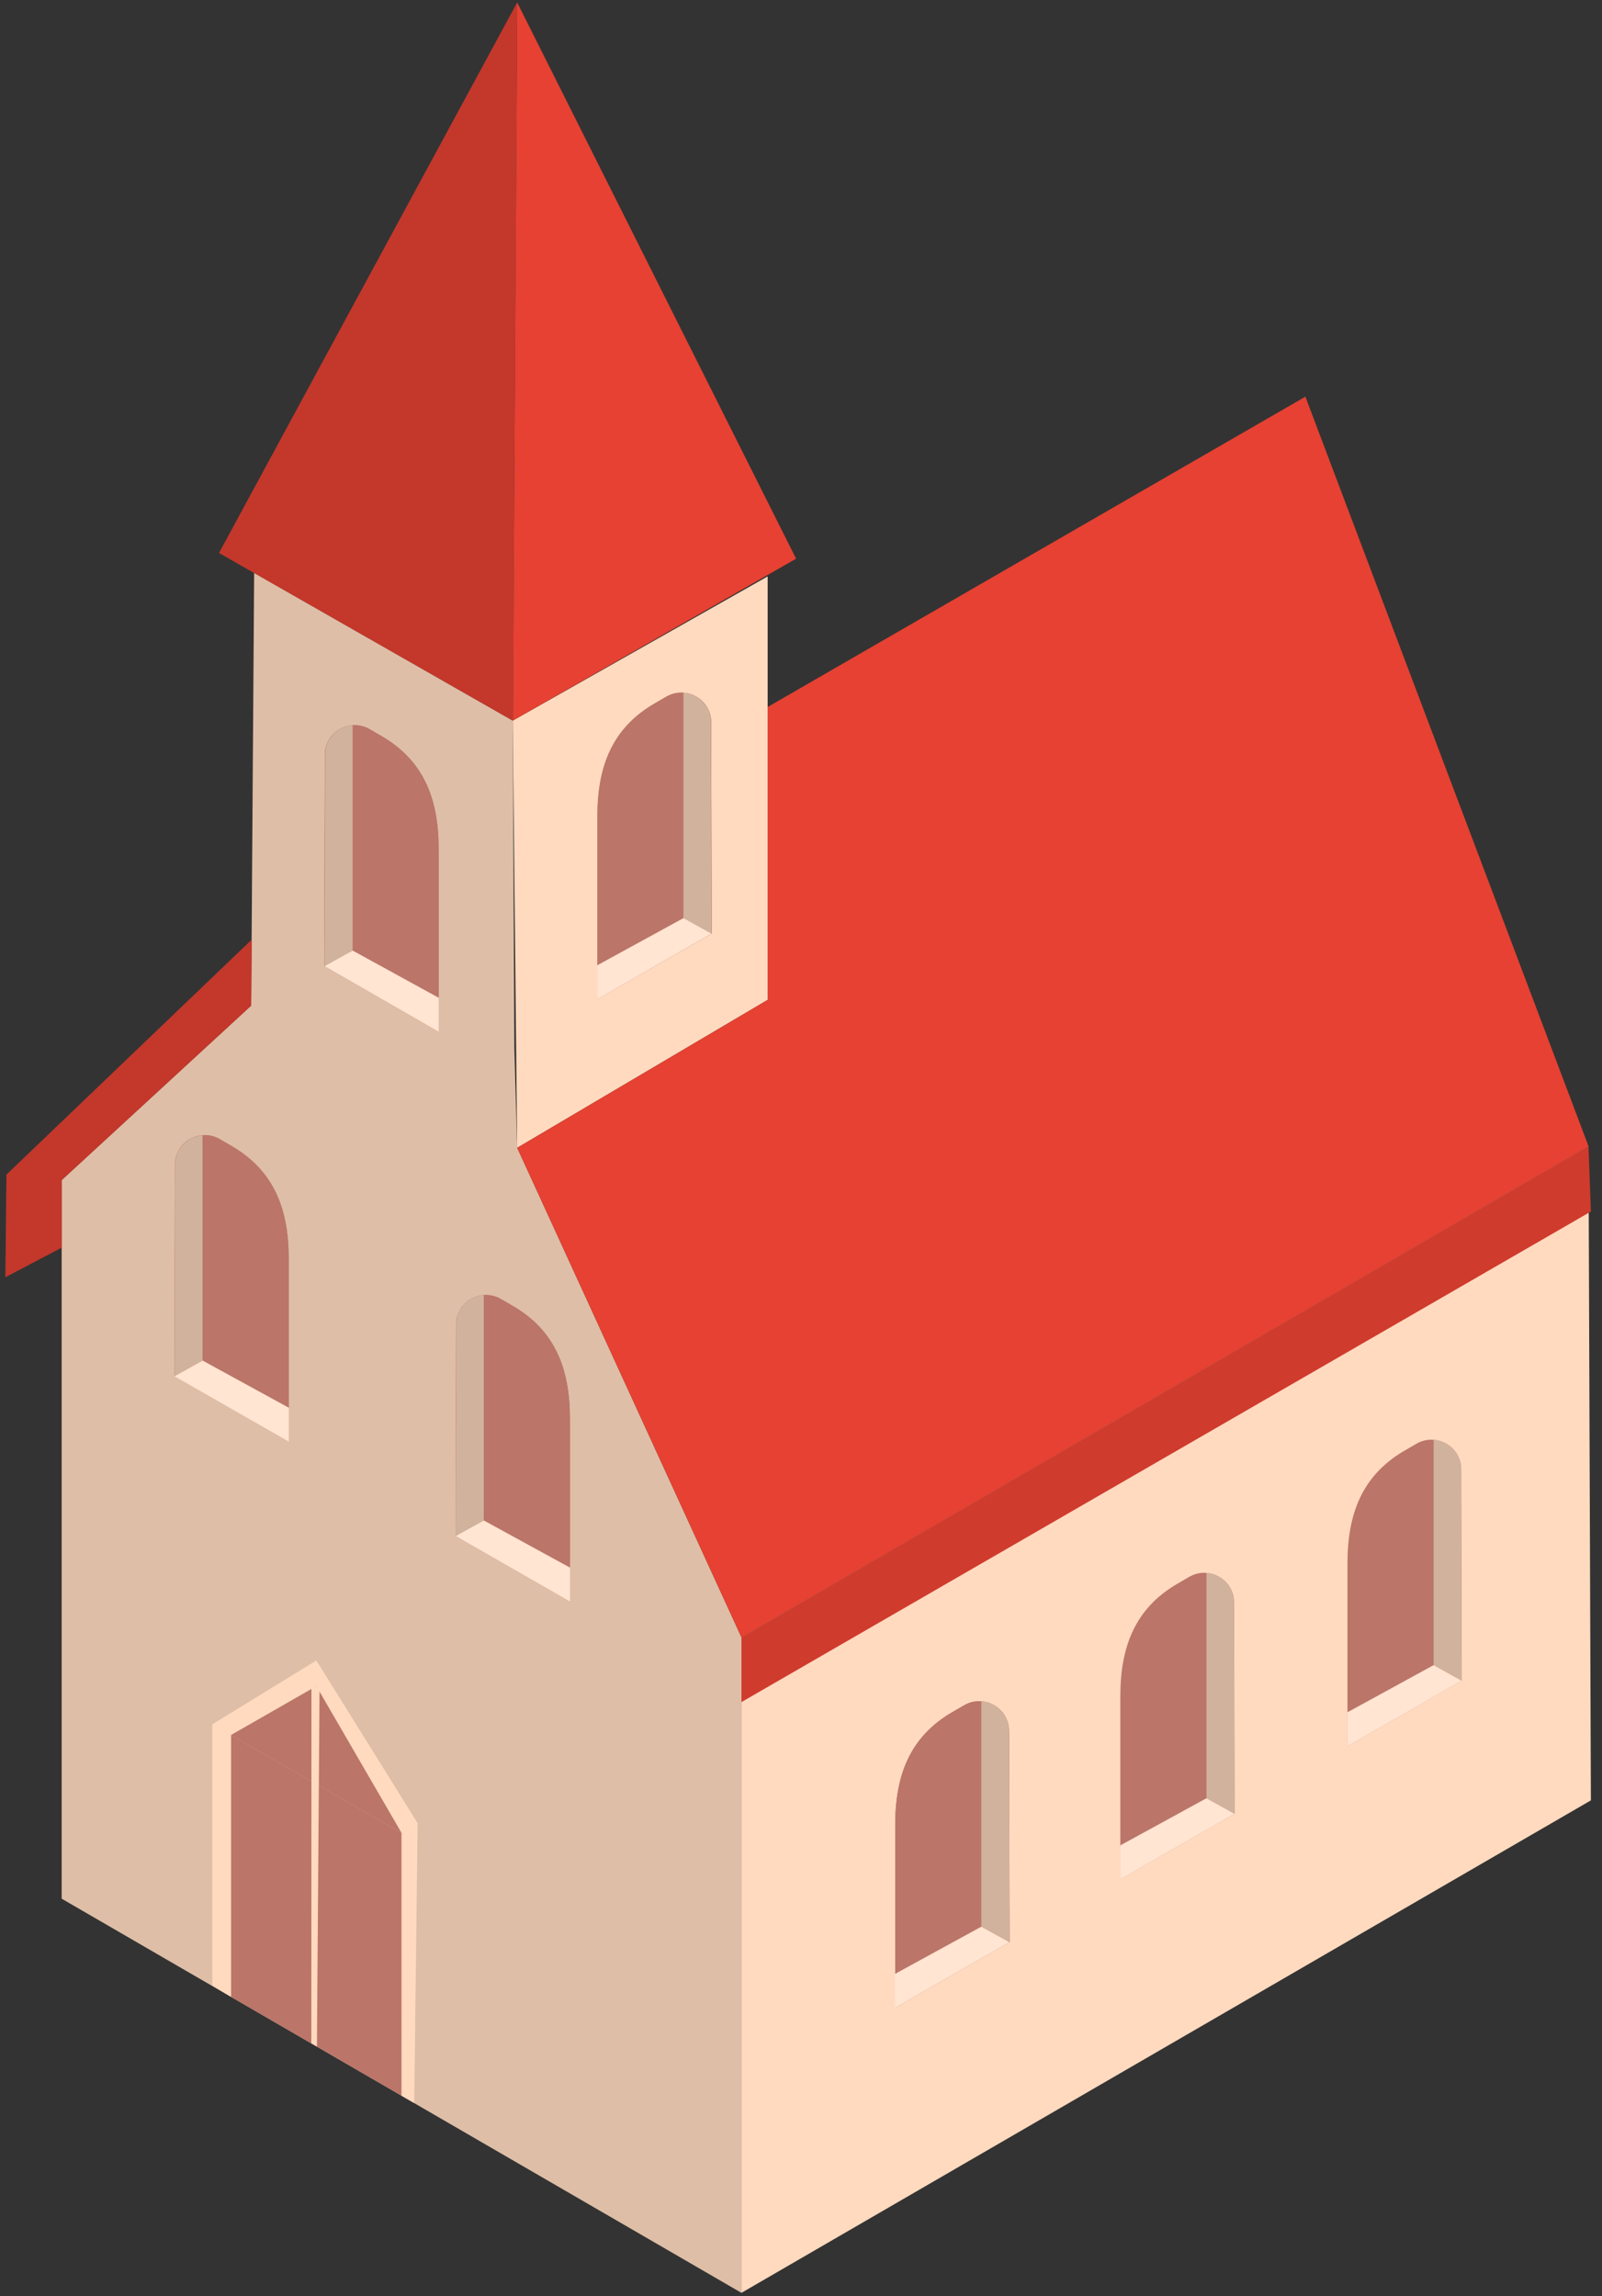 <svg width="134" height="192" viewBox="0 0 134 192" fill="none" xmlns="http://www.w3.org/2000/svg">
<rect x="0" y="0" width="134" height="192" fill="#333333" stroke="none"/>
<g clip-path="url(#clip0_218_54534)">
<path d="M62.02 191.73L133.07 150.55L132.87 95.84L62.02 136.92V191.73Z" fill="#FFDABF"/>
<path d="M62.02 191.731L5.16 158.771V98.681L21.01 84.091L21.26 47.911L42.89 60.261L43.02 87.631L43.26 95.981L62.02 136.921V191.731Z" fill="#FFDABF"/>
<path opacity="0.13" d="M62.02 191.731L5.16 158.771V98.681L21.01 84.091L21.26 47.911L42.89 60.261L43.02 87.631L43.26 95.981L62.02 136.921V191.731Z" fill="black"/>
<path d="M42.89 60.261L64.21 48.201V83.611L43.26 95.981L42.89 60.261Z" fill="#FFDABF"/>
<path d="M64.21 59.12L109.19 33.17L132.87 95.84L62.02 136.92L43.26 95.98L64.21 83.61V59.12Z" fill="#E64132"/>
<path d="M21.01 84.091L21.05 78.581L0.54 98.221L0.45 106.801L5.16 104.331V98.681L21.01 84.091Z" fill="#E64132"/>
<path opacity="0.15" d="M21.01 84.091L21.05 78.581L0.54 98.221L0.45 106.801L5.16 104.331V98.681L21.01 84.091Z" fill="black"/>
<path d="M42.89 60.26L66.59 46.72L43.26 0.21L42.89 60.26Z" fill="#E64132"/>
<path d="M43.26 0.21L18.32 46.24L42.89 60.26L43.26 0.21Z" fill="#E64132"/>
<path opacity="0.15" d="M43.26 0.21L18.32 46.24L42.89 60.26L43.26 0.21Z" fill="black"/>
<path d="M19.32 166.98V145.09L33.59 153.28V175.25L19.32 166.98Z" fill="#BB7569"/>
<path d="M62.02 142.33V136.92L132.87 95.84L133.07 101.31L62.02 142.33Z" fill="#E64132"/>
<path opacity="0.1" d="M62.02 142.33V136.92L132.87 95.84L133.07 101.31L62.02 142.33Z" fill="black"/>
<path d="M19.32 145.091V166.981L17.76 166.041V144.191L26.46 138.851L34.93 152.451L34.65 175.861L33.59 175.251V153.281L26.46 141.001" fill="#FFDABF"/>
<path d="M26.46 141L33.59 153.281L19.32 145.09L26.46 141Z" fill="#BB7569"/>
<path d="M26.04 170.87L26.51 171.14L26.73 141L26.05 141.061L26.04 170.87Z" fill="#FFDABF"/>
<path d="M93.7 157.161L103.27 151.671L103.22 133.991C103.22 132.081 101.13 130.901 99.47 131.861L98.49 132.431C94.92 134.501 93.71 137.741 93.71 141.851V157.161H93.7Z" fill="#BB7569"/>
<path d="M93.7 157.161V154.321L100.92 150.371L103.27 151.671L93.7 157.161Z" fill="#FFDABF"/>
<path opacity="0.29" d="M93.7 157.161V154.321L100.92 150.371L103.27 151.671L93.7 157.161Z" fill="white"/>
<path d="M103.27 151.671L100.92 150.371V131.531L101.15 131.551C101.15 131.551 101.29 131.591 101.4 131.621C101.53 131.651 101.62 131.691 101.74 131.741C101.96 131.841 102.15 131.961 102.21 132.021L102.38 132.151C102.38 132.151 102.58 132.331 102.71 132.511C102.78 132.611 102.87 132.731 102.93 132.831C103.01 132.981 103.05 133.111 103.06 133.141L103.11 133.301L103.14 133.431L103.18 133.641L103.2 133.801V133.991L103.26 151.671H103.27Z" fill="#FFDABF"/>
<path opacity="0.18" d="M103.27 151.671L100.92 150.371V131.531L101.15 131.551C101.15 131.551 101.29 131.591 101.4 131.621C101.53 131.651 101.62 131.691 101.74 131.741C101.96 131.841 102.15 131.961 102.21 132.021L102.38 132.151C102.38 132.151 102.58 132.331 102.71 132.511C102.78 132.611 102.87 132.731 102.93 132.831C103.01 132.981 103.05 133.111 103.06 133.141L103.11 133.301L103.14 133.431L103.18 133.641L103.2 133.801V133.991L103.26 151.671H103.27Z" fill="black"/>
<path d="M112.7 146.031L122.27 140.541L122.22 122.861C122.22 120.951 120.13 119.771 118.47 120.731L117.49 121.301C113.92 123.371 112.71 126.611 112.71 130.721V146.031H112.7Z" fill="#BB7569"/>
<path d="M112.7 146.031V143.191L119.92 139.241L122.27 140.541L112.7 146.031Z" fill="#FFDABF"/>
<path opacity="0.29" d="M112.7 146.031V143.191L119.92 139.241L122.27 140.541L112.7 146.031Z" fill="white"/>
<path d="M122.27 140.54L119.92 139.24V120.4L120.15 120.42C120.15 120.42 120.29 120.46 120.4 120.49C120.53 120.52 120.62 120.56 120.74 120.61C120.96 120.71 121.15 120.83 121.21 120.89L121.38 121.02C121.38 121.02 121.58 121.2 121.71 121.38C121.78 121.48 121.87 121.6 121.93 121.7C122.01 121.85 122.05 121.98 122.06 122.01L122.11 122.17L122.14 122.3L122.18 122.51L122.2 122.67V122.86L122.26 140.54H122.27Z" fill="#FFDABF"/>
<path opacity="0.18" d="M122.27 140.54L119.92 139.24V120.4L120.15 120.42C120.15 120.42 120.29 120.46 120.4 120.49C120.53 120.52 120.62 120.56 120.74 120.61C120.96 120.71 121.15 120.83 121.21 120.89L121.38 121.02C121.38 121.02 121.58 121.2 121.71 121.38C121.78 121.48 121.87 121.6 121.93 121.7C122.01 121.85 122.05 121.98 122.06 122.01L122.11 122.17L122.14 122.3L122.18 122.51L122.2 122.67V122.86L122.26 140.54H122.27Z" fill="black"/>
<path d="M74.87 167.9L84.44 162.41L84.39 144.73C84.39 142.82 82.3 141.64 80.64 142.6L79.66 143.17C76.09 145.24 74.88 148.48 74.88 152.59V167.9H74.87Z" fill="#BB7569"/>
<path d="M74.87 167.9V165.06L82.09 161.11L84.44 162.41L74.87 167.9Z" fill="#FFDABF"/>
<path opacity="0.29" d="M74.87 167.9V165.06L82.09 161.11L84.44 162.41L74.87 167.9Z" fill="white"/>
<path d="M84.44 162.411L82.09 161.111V142.271L82.32 142.291C82.32 142.291 82.46 142.331 82.57 142.361C82.7 142.391 82.79 142.431 82.91 142.481C83.13 142.581 83.32 142.701 83.38 142.761L83.55 142.891C83.55 142.891 83.75 143.071 83.88 143.251C83.95 143.351 84.04 143.471 84.1 143.571C84.18 143.721 84.22 143.851 84.23 143.881L84.28 144.041L84.31 144.171L84.35 144.381L84.37 144.541V144.731L84.43 162.411H84.44Z" fill="#FFDABF"/>
<path opacity="0.18" d="M84.44 162.411L82.09 161.111V142.271L82.32 142.291C82.32 142.291 82.46 142.331 82.57 142.361C82.7 142.391 82.79 142.431 82.91 142.481C83.13 142.581 83.32 142.701 83.38 142.761L83.55 142.891C83.55 142.891 83.75 143.071 83.88 143.251C83.95 143.351 84.04 143.471 84.1 143.571C84.18 143.721 84.22 143.851 84.23 143.881L84.28 144.041L84.31 144.171L84.35 144.381L84.37 144.541V144.731L84.43 162.411H84.44Z" fill="black"/>
<path d="M74.87 167.9L84.44 162.41L84.39 144.73C84.39 142.82 82.3 141.64 80.64 142.6L79.66 143.17C76.09 145.24 74.88 148.48 74.88 152.59V167.9H74.87Z" fill="#BB7569"/>
<path d="M74.87 167.9V165.06L82.09 161.11L84.44 162.41L74.87 167.9Z" fill="#FFDABF"/>
<path opacity="0.29" d="M74.87 167.9V165.06L82.09 161.11L84.44 162.41L74.87 167.9Z" fill="white"/>
<path d="M84.44 162.411L82.09 161.111V142.271L82.32 142.291C82.32 142.291 82.46 142.331 82.57 142.361C82.7 142.391 82.79 142.431 82.91 142.481C83.13 142.581 83.32 142.701 83.38 142.761L83.55 142.891C83.55 142.891 83.75 143.071 83.88 143.251C83.95 143.351 84.04 143.471 84.1 143.571C84.18 143.721 84.22 143.851 84.23 143.881L84.28 144.041L84.31 144.171L84.35 144.381L84.37 144.541V144.731L84.43 162.411H84.44Z" fill="#FFDABF"/>
<path opacity="0.18" d="M84.44 162.411L82.09 161.111V142.271L82.32 142.291C82.32 142.291 82.46 142.331 82.57 142.361C82.7 142.391 82.79 142.431 82.91 142.481C83.13 142.581 83.32 142.701 83.38 142.761L83.55 142.891C83.55 142.891 83.75 143.071 83.88 143.251C83.95 143.351 84.04 143.471 84.1 143.571C84.18 143.721 84.22 143.851 84.23 143.881L84.28 144.041L84.31 144.171L84.35 144.381L84.37 144.541V144.731L84.43 162.411H84.44Z" fill="black"/>
<path d="M49.96 83.56L59.53 78.07L59.48 60.39C59.48 58.48 57.39 57.3 55.73 58.26L54.75 58.83C51.18 60.9 49.97 64.14 49.97 68.25V83.56H49.96Z" fill="#BB7569"/>
<path d="M49.96 83.561V80.721L57.18 76.77L59.52 78.07L49.96 83.561Z" fill="#FFDABF"/>
<path opacity="0.29" d="M49.96 83.561V80.721L57.18 76.77L59.52 78.07L49.96 83.561Z" fill="white"/>
<path d="M59.52 78.07L57.17 76.77V57.93L57.4 57.95C57.4 57.95 57.54 57.99 57.65 58.02C57.78 58.05 57.87 58.09 57.99 58.14C58.21 58.24 58.4 58.36 58.46 58.42L58.63 58.55C58.63 58.55 58.83 58.73 58.96 58.91C59.03 59.01 59.12 59.13 59.18 59.23C59.26 59.38 59.3 59.51 59.31 59.54L59.36 59.7L59.39 59.83L59.43 60.04L59.45 60.2V60.39L59.51 78.07H59.52Z" fill="#FFDABF"/>
<path opacity="0.18" d="M59.52 78.07L57.17 76.77V57.93L57.4 57.95C57.4 57.95 57.54 57.99 57.65 58.02C57.78 58.05 57.87 58.09 57.99 58.14C58.21 58.24 58.4 58.36 58.46 58.42L58.63 58.55C58.63 58.55 58.83 58.73 58.96 58.91C59.03 59.01 59.12 59.13 59.18 59.23C59.26 59.38 59.3 59.51 59.31 59.54L59.36 59.7L59.39 59.83L59.43 60.04L59.45 60.2V60.39L59.51 78.07H59.52Z" fill="black"/>
<path d="M49.96 83.56L59.53 78.07L59.48 60.39C59.48 58.48 57.39 57.3 55.73 58.26L54.75 58.83C51.18 60.9 49.97 64.14 49.97 68.25V83.56H49.96Z" fill="#BB7569"/>
<path d="M49.96 83.561V80.721L57.18 76.77L59.52 78.07L49.96 83.561Z" fill="#FFDABF"/>
<path opacity="0.29" d="M49.96 83.561V80.721L57.18 76.77L59.52 78.07L49.96 83.561Z" fill="white"/>
<path d="M59.52 78.07L57.17 76.77V57.93L57.4 57.95C57.4 57.95 57.54 57.99 57.65 58.02C57.78 58.05 57.87 58.09 57.99 58.14C58.21 58.24 58.4 58.36 58.46 58.42L58.63 58.55C58.63 58.55 58.83 58.73 58.96 58.91C59.03 59.01 59.12 59.13 59.18 59.23C59.26 59.38 59.3 59.51 59.31 59.54L59.36 59.7L59.39 59.83L59.43 60.04L59.45 60.2V60.39L59.51 78.07H59.52Z" fill="#FFDABF"/>
<path opacity="0.18" d="M59.52 78.07L57.17 76.77V57.93L57.4 57.95C57.4 57.95 57.54 57.99 57.65 58.02C57.78 58.05 57.87 58.09 57.99 58.14C58.21 58.24 58.4 58.36 58.46 58.42L58.63 58.55C58.63 58.55 58.83 58.73 58.96 58.91C59.03 59.01 59.12 59.13 59.18 59.23C59.26 59.38 59.3 59.51 59.31 59.54L59.36 59.7L59.39 59.83L59.43 60.04L59.45 60.2V60.39L59.51 78.07H59.52Z" fill="black"/>
<path d="M36.7 86.281L27.13 80.791L27.18 63.111C27.18 61.201 29.27 60.021 30.93 60.981L31.91 61.551C35.48 63.621 36.69 66.861 36.69 70.971V86.281H36.7Z" fill="#BB7569"/>
<path d="M36.7 86.281V83.441L29.48 79.481L27.14 80.79L36.7 86.281Z" fill="#FFDABF"/>
<path opacity="0.29" d="M36.7 86.281V83.441L29.48 79.481L27.14 80.79L36.7 86.281Z" fill="white"/>
<path d="M27.14 80.79L29.49 79.49V60.65L29.26 60.67C29.22 60.68 29.12 60.71 29.01 60.74C28.88 60.77 28.79 60.81 28.67 60.86C28.45 60.96 28.26 61.08 28.2 61.14L28.03 61.27C28.03 61.27 27.83 61.45 27.7 61.63C27.63 61.73 27.54 61.85 27.48 61.95C27.4 62.1 27.36 62.23 27.35 62.26L27.3 62.42L27.27 62.55L27.23 62.76L27.21 62.92V63.11L27.15 80.79H27.14Z" fill="#FFDABF"/>
<path opacity="0.18" d="M27.14 80.79L29.49 79.49V60.65L29.26 60.67C29.22 60.68 29.12 60.71 29.01 60.74C28.88 60.77 28.79 60.81 28.67 60.86C28.45 60.96 28.26 61.08 28.2 61.14L28.03 61.27C28.03 61.27 27.83 61.45 27.7 61.63C27.63 61.73 27.54 61.85 27.48 61.95C27.4 62.1 27.36 62.23 27.35 62.26L27.3 62.42L27.27 62.55L27.23 62.76L27.21 62.92V63.11L27.15 80.79H27.14Z" fill="black"/>
<path d="M36.7 86.281L27.13 80.791L27.18 63.111C27.18 61.201 29.27 60.021 30.93 60.981L31.91 61.551C35.48 63.621 36.69 66.861 36.69 70.971V86.281H36.7Z" fill="#BB7569"/>
<path d="M36.7 86.281V83.441L29.48 79.481L27.14 80.79L36.7 86.281Z" fill="#FFDABF"/>
<path opacity="0.29" d="M36.7 86.281V83.441L29.48 79.481L27.14 80.79L36.7 86.281Z" fill="white"/>
<path d="M27.14 80.79L29.49 79.49V60.65L29.26 60.67C29.22 60.68 29.12 60.71 29.01 60.74C28.88 60.77 28.79 60.81 28.67 60.86C28.45 60.96 28.26 61.08 28.2 61.14L28.03 61.27C28.03 61.27 27.83 61.45 27.7 61.63C27.63 61.73 27.54 61.85 27.48 61.95C27.4 62.1 27.36 62.23 27.35 62.26L27.3 62.42L27.27 62.55L27.23 62.76L27.21 62.92V63.11L27.15 80.79H27.14Z" fill="#FFDABF"/>
<path opacity="0.18" d="M27.14 80.79L29.49 79.49V60.65L29.26 60.67C29.22 60.68 29.12 60.71 29.01 60.74C28.88 60.77 28.79 60.81 28.67 60.86C28.45 60.96 28.26 61.08 28.2 61.14L28.03 61.27C28.03 61.27 27.83 61.45 27.7 61.63C27.63 61.73 27.54 61.85 27.48 61.95C27.4 62.1 27.36 62.23 27.35 62.26L27.3 62.42L27.27 62.55L27.23 62.76L27.21 62.92V63.11L27.15 80.79H27.14Z" fill="black"/>
<path d="M24.16 120.56L14.59 115.07L14.64 97.39C14.64 95.48 16.73 94.3 18.39 95.26L19.37 95.83C22.94 97.9 24.15 101.14 24.15 105.25V120.56H24.16Z" fill="#BB7569"/>
<path d="M24.16 120.561V117.721L16.94 113.771L14.59 115.081L24.16 120.561Z" fill="#FFDABF"/>
<path opacity="0.29" d="M24.16 120.561V117.721L16.94 113.771L14.59 115.081L24.16 120.561Z" fill="white"/>
<path d="M14.59 115.08L16.94 113.78V94.94L16.71 94.96C16.67 94.97 16.57 95 16.46 95.03C16.33 95.06 16.24 95.1 16.12 95.15C15.9 95.25 15.71 95.37 15.65 95.43L15.48 95.56C15.48 95.56 15.28 95.74 15.15 95.92C15.08 96.02 14.99 96.14 14.93 96.24C14.85 96.39 14.81 96.52 14.8 96.55L14.75 96.71L14.72 96.84L14.68 97.05L14.66 97.21V97.4L14.6 115.08H14.59Z" fill="#FFDABF"/>
<path opacity="0.18" d="M14.59 115.08L16.94 113.78V94.94L16.71 94.96C16.67 94.97 16.57 95 16.46 95.03C16.33 95.06 16.24 95.1 16.12 95.15C15.9 95.25 15.71 95.37 15.65 95.43L15.48 95.56C15.48 95.56 15.28 95.74 15.15 95.92C15.08 96.02 14.99 96.14 14.93 96.24C14.85 96.39 14.81 96.52 14.8 96.55L14.75 96.71L14.72 96.84L14.68 97.05L14.66 97.21V97.4L14.6 115.08H14.59Z" fill="black"/>
<path d="M24.16 120.56L14.59 115.07L14.64 97.39C14.64 95.48 16.73 94.3 18.39 95.26L19.37 95.83C22.94 97.9 24.15 101.14 24.15 105.25V120.56H24.16Z" fill="#BB7569"/>
<path d="M24.16 120.561V117.721L16.94 113.771L14.59 115.081L24.16 120.561Z" fill="#FFDABF"/>
<path opacity="0.29" d="M24.16 120.561V117.721L16.94 113.771L14.59 115.081L24.16 120.561Z" fill="white"/>
<path d="M14.59 115.08L16.94 113.78V94.94L16.71 94.96C16.67 94.97 16.57 95 16.46 95.03C16.33 95.06 16.24 95.1 16.12 95.15C15.9 95.25 15.71 95.37 15.65 95.43L15.48 95.56C15.48 95.56 15.28 95.74 15.15 95.92C15.08 96.02 14.99 96.14 14.93 96.24C14.85 96.39 14.81 96.52 14.8 96.55L14.75 96.71L14.72 96.84L14.68 97.05L14.66 97.21V97.4L14.6 115.08H14.59Z" fill="#FFDABF"/>
<path opacity="0.18" d="M14.59 115.08L16.94 113.78V94.94L16.71 94.96C16.67 94.97 16.57 95 16.46 95.03C16.33 95.06 16.24 95.1 16.12 95.15C15.9 95.25 15.71 95.37 15.65 95.43L15.48 95.56C15.48 95.56 15.28 95.74 15.15 95.92C15.08 96.02 14.99 96.14 14.93 96.24C14.85 96.39 14.81 96.52 14.8 96.55L14.75 96.71L14.72 96.84L14.68 97.05L14.66 97.21V97.4L14.6 115.08H14.59Z" fill="black"/>
<path d="M47.68 133.931L38.11 128.441L38.16 110.761C38.16 108.851 40.25 107.671 41.91 108.631L42.89 109.201C46.46 111.271 47.67 114.511 47.67 118.621V133.931H47.68Z" fill="#BB7569"/>
<path d="M47.68 133.931V131.091L40.46 127.141L38.11 128.441L47.68 133.931Z" fill="#FFDABF"/>
<path opacity="0.29" d="M47.68 133.931V131.091L40.46 127.141L38.11 128.441L47.68 133.931Z" fill="white"/>
<path d="M38.11 128.44L40.46 127.14V108.3L40.23 108.32C40.19 108.33 40.09 108.36 39.98 108.39C39.85 108.42 39.76 108.46 39.64 108.51C39.42 108.61 39.23 108.73 39.17 108.79L39 108.92C39 108.92 38.8 109.1 38.67 109.28C38.6 109.38 38.51 109.5 38.45 109.6C38.37 109.75 38.33 109.88 38.32 109.91L38.27 110.07L38.24 110.2L38.2 110.41L38.18 110.57V110.76L38.12 128.44H38.11Z" fill="#FFDABF"/>
<path opacity="0.18" d="M38.11 128.44L40.46 127.14V108.3L40.23 108.32C40.19 108.33 40.09 108.36 39.98 108.39C39.85 108.42 39.76 108.46 39.64 108.51C39.42 108.61 39.23 108.73 39.17 108.79L39 108.92C39 108.92 38.8 109.1 38.67 109.28C38.6 109.38 38.51 109.5 38.45 109.6C38.37 109.75 38.33 109.88 38.32 109.91L38.27 110.07L38.24 110.2L38.2 110.41L38.18 110.57V110.76L38.12 128.44H38.11Z" fill="black"/>
<path d="M47.68 133.931L38.11 128.441L38.16 110.761C38.16 108.851 40.25 107.671 41.91 108.631L42.89 109.201C46.46 111.271 47.67 114.511 47.67 118.621V133.931H47.68Z" fill="#BB7569"/>
<path d="M47.68 133.931V131.091L40.46 127.141L38.11 128.441L47.68 133.931Z" fill="#FFDABF"/>
<path opacity="0.29" d="M47.68 133.931V131.091L40.46 127.141L38.11 128.441L47.68 133.931Z" fill="white"/>
<path d="M38.11 128.44L40.46 127.14V108.3L40.23 108.32C40.19 108.33 40.09 108.36 39.98 108.39C39.85 108.42 39.76 108.46 39.64 108.51C39.42 108.61 39.23 108.73 39.17 108.79L39 108.92C39 108.92 38.8 109.1 38.67 109.28C38.6 109.38 38.51 109.5 38.45 109.6C38.37 109.75 38.33 109.88 38.32 109.91L38.27 110.07L38.24 110.2L38.2 110.41L38.18 110.57V110.76L38.12 128.44H38.11Z" fill="#FFDABF"/>
<path opacity="0.18" d="M38.11 128.44L40.46 127.14V108.3L40.23 108.32C40.19 108.33 40.09 108.36 39.98 108.39C39.85 108.42 39.76 108.46 39.64 108.51C39.42 108.61 39.23 108.73 39.17 108.79L39 108.92C39 108.92 38.8 109.1 38.67 109.28C38.6 109.38 38.51 109.5 38.45 109.6C38.37 109.75 38.33 109.88 38.32 109.91L38.27 110.07L38.24 110.2L38.2 110.41L38.18 110.57V110.76L38.12 128.44H38.11Z" fill="black"/>
</g>
<defs>
<clipPath id="clip0_218_54534">
<rect width="132.62" height="191.52" fill="white" transform="translate(0.45 0.21)"/>
</clipPath>
</defs>
</svg>
